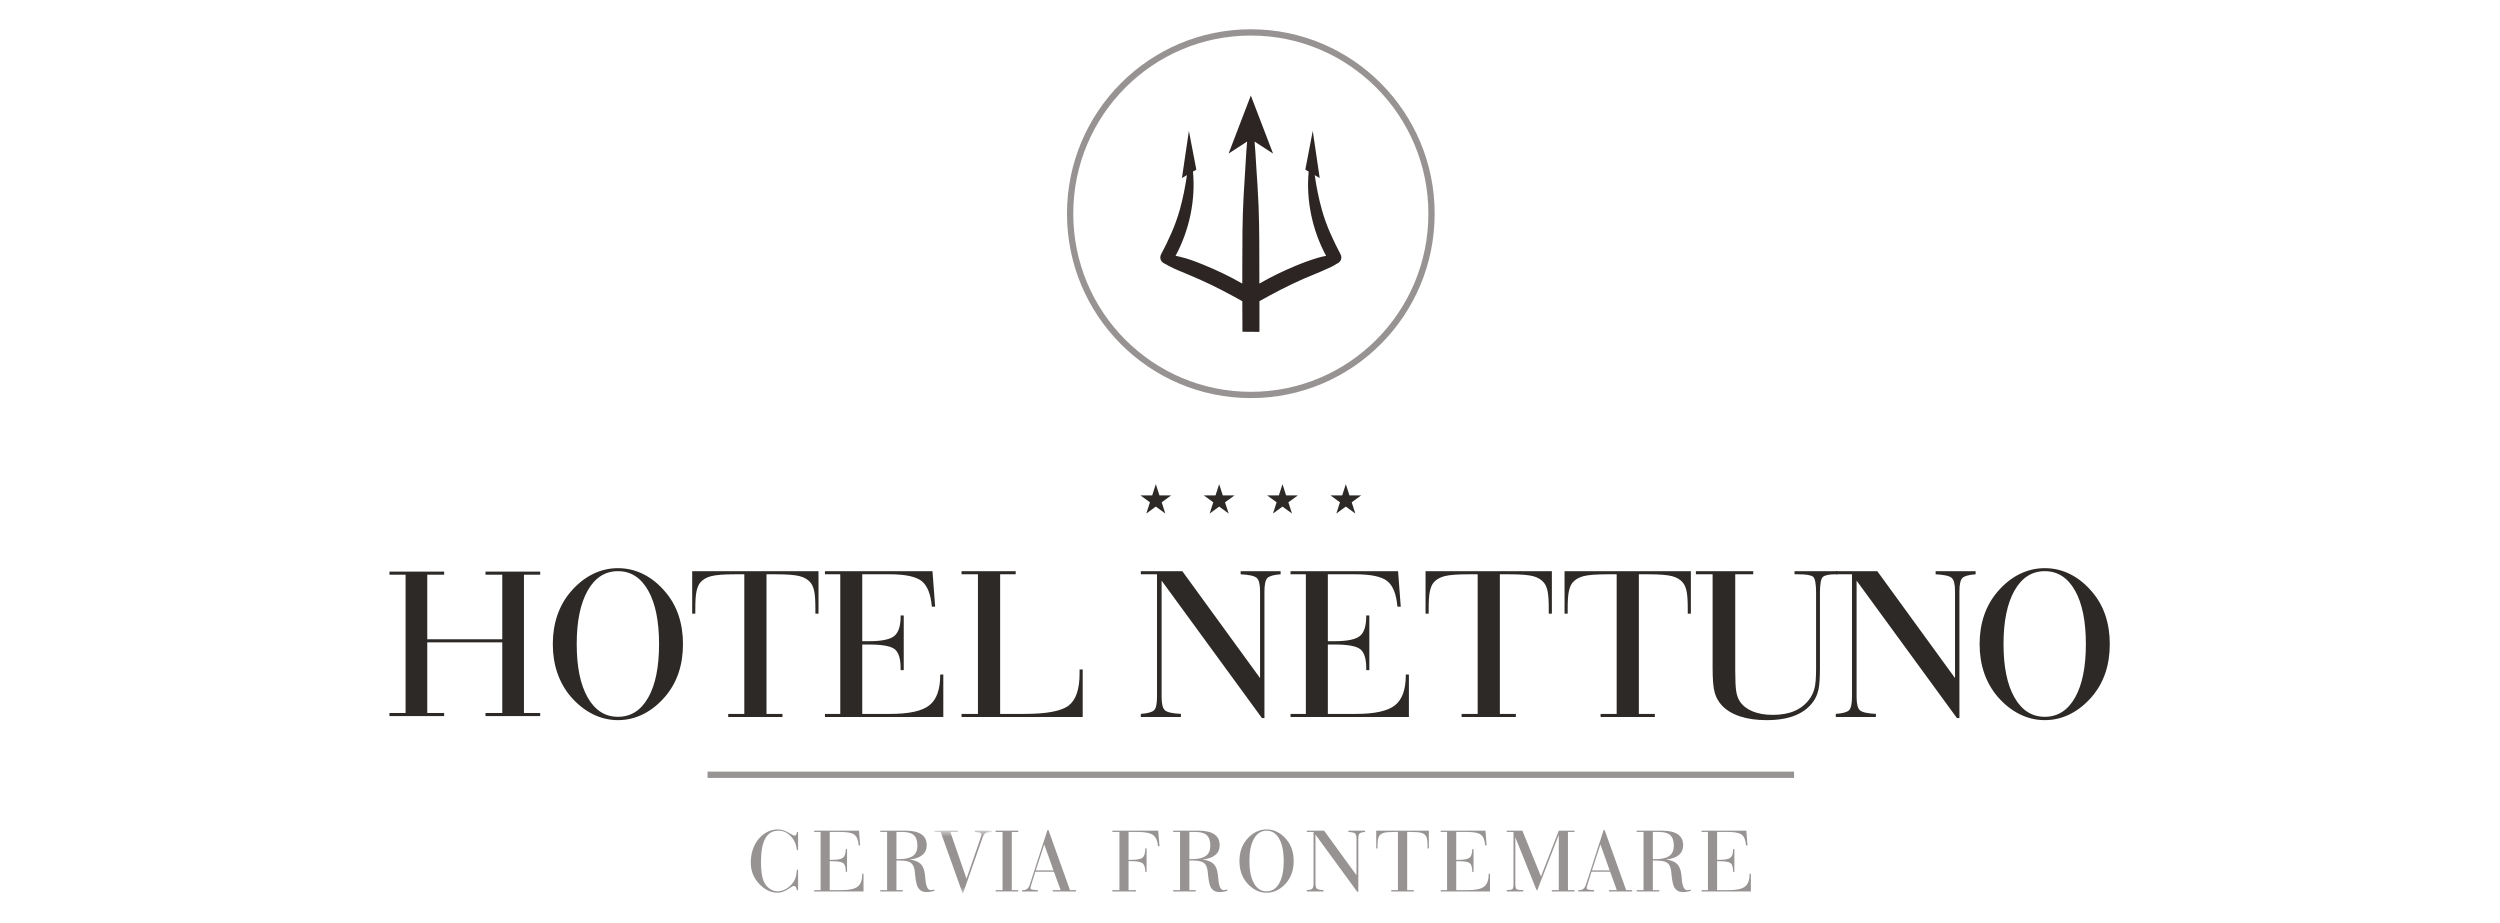 <svg xmlns="http://www.w3.org/2000/svg" xmlns:xlink="http://www.w3.org/1999/xlink" width="398" height="147" viewBox="0 0 398 147">
  <defs>
    <polygon id="nettuno-a" points=".206 .516 9.338 .516 9.338 10.512 .206 10.512"/>
  </defs>
  <g fill="none" fill-rule="evenodd" transform="translate(62 5)">
    <polygon fill="#2C2926" points="15.292 86 15.292 86.492 17.962 86.492 17.962 96.771 6.021 96.771 6.021 86.492 8.709 86.492 8.709 86 0 86 0 86.492 2.569 86.492 2.569 108.508 0 108.508 0 109 8.709 109 8.709 108.508 6.021 108.508 6.021 97.263 17.962 97.263 17.962 108.508 15.292 108.508 15.292 109 24 109 24 108.508 21.414 108.508 21.414 86.492 24 86.492 24 86"/>
    <g transform="translate(26)">
      <path fill="#2C2926" d="M3.813 97.539C3.813 101.17 4.397 104.007 5.563 106.05 6.729 108.093 8.337 109.115 10.385 109.115 12.433 109.115 14.035 108.099 15.19 106.067 16.345 104.035 16.923 101.193 16.923 97.539 16.923 93.887 16.343 91.038 15.182 88.995 14.021 86.952 12.422 85.93 10.385 85.93 8.337 85.93 6.729 86.958 5.563 89.012 4.397 91.067 3.813 93.909 3.813 97.539M.007 97.539C.007 95.884.246 94.358.724 92.959 1.202 91.561 1.913 90.308 2.857 89.201 3.916 87.967 5.082 87.035 6.357 86.401 7.631 85.767 8.974 85.451 10.385 85.451 11.796 85.451 13.139 85.767 14.413 86.401 15.688 87.035 16.849 87.967 17.896 89.201 18.84 90.297 19.549 91.544 20.021 92.942 20.493 94.34 20.73 95.873 20.73 97.539 20.73 99.218 20.493 100.753 20.021 102.146 19.549 103.538 18.84 104.788 17.896 105.896 16.849 107.117 15.688 108.048 14.413 108.687 13.139 109.327 11.796 109.646 10.385 109.646 8.974 109.646 7.631 109.327 6.357 108.687 5.082 108.048 3.916 107.117 2.857 105.896 1.913 104.777 1.202 103.518.724 102.12.246 100.722.007 99.195.007 97.539M42.306 85.93L42.306 92.694 41.81 92.694 41.81 91.82C41.81 90.679 41.754 89.806 41.64 89.201 41.526 88.595 41.327 88.116 41.042 87.762 40.644 87.271 40.07 86.926 39.319 86.726 38.567 86.526 37.293 86.427 35.495 86.427L34.027 86.427 34.027 108.653 36.57 108.653 36.57 109.15 27.933 109.15 27.933 108.653 30.493 108.653 30.493 86.427 29.059 86.427C27.25 86.427 25.967 86.526 25.21 86.726 24.453 86.926 23.871 87.271 23.461 87.762 23.188 88.116 22.991 88.595 22.872 89.201 22.752 89.806 22.693 90.679 22.693 91.82L22.693 92.694 22.197 92.694 22.197 85.93 42.306 85.93zM45.771 108.653L45.771 86.426 43.33 86.426 43.33 85.93 60.451 85.93 60.877 91.581 60.349 91.581C60.178 89.594 59.64 88.239 58.736 87.514 57.83 86.79 56.132 86.426 53.64 86.426L49.27 86.426 49.27 97.078 50.346 97.078C52.36 97.078 53.702 96.8 54.374 96.247 55.045 95.694 55.381 94.651 55.381 93.122L55.381 92.985 55.876 92.985 55.876 101.684 55.381 101.684 55.381 101.392C55.381 99.897 55.077 98.892 54.468 98.379 53.859 97.865 52.485 97.608 50.346 97.608L49.27 97.608 49.27 108.653 53.742 108.653C56.735 108.653 58.807 108.196 59.956 107.283 61.105 106.37 61.68 104.772 61.68 102.488L61.68 102.386 62.175 102.386 62.175 109.15 43.33 109.15 43.33 108.653 45.771 108.653zM65.077 109.15L65.077 108.653 67.688 108.653 67.688 86.427 65.077 86.427 65.077 85.93 73.697 85.93 73.697 86.427 71.222 86.427 71.222 108.653 75.131 108.653C78.659 108.653 80.997 108.205 82.146 107.309 83.296 106.412 83.871 104.709 83.871 102.197L83.871 101.581 84.365 101.581 84.365 109.15 65.077 109.15zM110.891 106.56L96.929 87.437 96.929 105.964C96.929 107.072 97.108 107.78 97.466 108.088 97.825 108.396 98.67 108.585 100.002 108.653L100.002 109.15 93.618 109.15 93.618 108.653C94.699 108.573 95.398 108.381 95.717 108.079 96.035 107.777 96.195 107.06 96.195 105.93L96.195 86.426 93.618 86.426 93.618 85.93 100.223 85.93 112.6 102.95 112.6 89.132C112.6 88.013 112.42 87.3 112.062 86.992 111.703 86.684 110.852 86.495 109.509 86.426L109.509 85.93 115.876 85.93 115.876 86.426C114.795 86.506 114.096 86.701 113.777 87.009 113.458 87.317 113.299 88.036 113.299 89.166L113.299 109.321 112.906 109.321 110.891 106.56M119.893 108.653L119.893 86.426 117.453 86.426 117.453 85.93 134.574 85.93 135 91.581 134.471 91.581C134.301 89.594 133.763 88.239 132.858 87.514 131.953 86.79 130.255 86.426 127.763 86.426L123.393 86.426 123.393 97.078 124.468 97.078C126.482 97.078 127.825 96.8 128.496 96.247 129.168 95.694 129.504 94.651 129.504 93.122L129.504 92.985 129.998 92.985 129.998 101.684 129.504 101.684 129.504 101.392C129.504 99.897 129.199 98.892 128.59 98.379 127.982 97.865 126.607 97.608 124.468 97.608L123.393 97.608 123.393 108.653 127.865 108.653C130.858 108.653 132.93 108.196 134.078 107.283 135.228 106.37 135.803 104.772 135.803 102.488L135.803 102.386 136.298 102.386 136.298 109.15 117.453 109.15 117.453 108.653 119.893 108.653zM159.057 85.93L159.057 92.694 158.562 92.694 158.562 91.82C158.562 90.679 158.505 89.806 158.391 89.201 158.278 88.595 158.079 88.116 157.794 87.762 157.396 87.271 156.821 86.926 156.07 86.726 155.319 86.526 154.045 86.427 152.247 86.427L150.778 86.427 150.778 108.653 153.322 108.653 153.322 109.15 144.685 109.15 144.685 108.653 147.245 108.653 147.245 86.427 145.811 86.427C144.002 86.427 142.719 86.526 141.962 86.726 141.205 86.926 140.622 87.271 140.212 87.762 139.939 88.116 139.743 88.595 139.623 89.201 139.504 89.806 139.444 90.679 139.444 91.82L139.444 92.694 138.949 92.694 138.949 85.93 159.057 85.93zM181.186 85.93L181.186 92.694 180.69 92.694 180.69 91.82C180.69 90.679 180.634 89.806 180.52 89.201 180.406 88.595 180.206 88.116 179.922 87.762 179.524 87.271 178.949 86.926 178.198 86.726 177.447 86.526 176.173 86.427 174.375 86.427L172.907 86.427 172.907 108.653 175.45 108.653 175.45 109.15 166.813 109.15 166.813 108.653 169.373 108.653 169.373 86.427 167.939 86.427C166.13 86.427 164.847 86.526 164.09 86.726 163.333 86.926 162.75 87.271 162.34 87.762 162.067 88.116 161.871 88.595 161.751 89.201 161.632 89.806 161.573 90.679 161.573 91.82L161.573 92.694 161.077 92.694 161.077 85.93 181.186 85.93zM184.648 86.426L181.985 86.426 181.985 85.93 191.117 85.93 191.117 86.426 188.25 86.426 188.25 101.752C188.25 103.339 188.303 104.452 188.411 105.091 188.52 105.731 188.711 106.255 188.983 106.666 189.438 107.351 190.116 107.879 191.015 108.25 191.914 108.622 192.983 108.807 194.224 108.807 195.567 108.807 196.719 108.602 197.681 108.191 198.642 107.779 199.436 107.152 200.062 106.307 200.437 105.793 200.708 105.214 200.873 104.569 201.037 103.924 201.12 102.887 201.12 101.461L201.12 101.085 201.12 89.372C201.12 87.945 200.963 87.097 200.651 86.829 200.338 86.56 199.55 86.426 198.287 86.426L197.689 86.426 197.689 85.93 204.534 85.93 204.534 86.426 204.261 86.426C203.191 86.426 202.503 86.569 202.196 86.855 201.888 87.14 201.735 87.99 201.735 89.407L201.735 101.324C201.735 102.934 201.655 104.092 201.495 104.8 201.337 105.508 201.069 106.13 200.693 106.666 199.988 107.659 199.018 108.404 197.782 108.901 196.548 109.398 195.038 109.646 193.251 109.646 191.646 109.646 190.241 109.449 189.034 109.055 187.829 108.661 186.867 108.088 186.15 107.334 185.604 106.752 185.217 106.073 184.989 105.297 184.761 104.52 184.648 103.219 184.648 101.392L184.648 86.426z"/>
      <path fill="#2C2926" d="M207.57 105.965C207.57 107.072 207.749 107.78 208.108 108.088 208.466 108.396 209.31 108.584 210.642 108.653L210.642 109.15 204.258 109.15 204.258 108.653C205.339 108.573 206.039 108.382 206.358 108.079 206.676 107.777 206.836 107.061 206.836 105.93L206.836 86.427 204.258 86.427 204.258 85.93 210.864 85.93 223.24 102.951 223.24 89.132C223.24 88.013 223.06 87.3 222.702 86.992 222.344 86.684 221.493 86.495 220.15 86.427L220.15 85.93 226.517 85.93 226.517 86.427C225.436 86.507 224.736 86.701 224.417 87.009 224.099 87.317 223.94 88.037 223.94 89.166L223.94 109.321 223.547 109.321 207.57 87.437 207.57 105.965zM230.961 97.539C230.961 101.17 231.544 104.007 232.711 106.05 233.877 108.093 235.485 109.115 237.533 109.115 239.581 109.115 241.183 108.099 242.338 106.067 243.493 104.035 244.071 101.193 244.071 97.539 244.071 93.887 243.49 91.038 242.329 88.995 241.168 86.952 239.57 85.93 237.533 85.93 235.485 85.93 233.877 86.958 232.711 89.012 231.544 91.067 230.961 93.909 230.961 97.539M227.155 97.539C227.155 95.884 227.393 94.358 227.871 92.959 228.349 91.561 229.06 90.308 230.005 89.201 231.063 87.967 232.23 87.035 233.504 86.401 234.779 85.767 236.122 85.451 237.533 85.451 238.944 85.451 240.287 85.767 241.561 86.401 242.836 87.035 243.996 87.967 245.043 89.201 245.987 90.297 246.696 91.544 247.169 92.942 247.641 94.34 247.877 95.873 247.877 97.539 247.877 99.218 247.641 100.753 247.169 102.146 246.696 103.538 245.987 104.788 245.043 105.896 243.996 107.117 242.836 108.048 241.561 108.687 240.287 109.327 238.944 109.646 237.533 109.646 236.122 109.646 234.779 109.327 233.504 108.687 232.23 108.048 231.063 107.117 230.005 105.896 229.06 104.777 228.349 103.518 227.871 102.12 227.393 100.722 227.155 99.195 227.155 97.539"/>
      <path fill="#979392" d="M38.87 133.456L39.055 133.456 39.055 136.724 38.87 136.724C38.833 136.5 38.774 136.33 38.696 136.215 38.617 136.097 38.52 136.039 38.401 136.039 38.282 136.039 38.071 136.143 37.767 136.353 37.677 136.414 37.609 136.46 37.561 136.488L37.547 136.503C36.935 136.917 36.34 137.123 35.762 137.123 35.221 137.123 34.689 136.99 34.165 136.72 33.641 136.451 33.164 136.069 32.732 135.575 32.32 135.096 32.015 134.587 31.818 134.052 31.621 133.517 31.523 132.929 31.523 132.286 31.523 131.553 31.634 130.861 31.857 130.21 32.08 129.558 32.398 128.992 32.81 128.512 33.218 128.041 33.681 127.678 34.2 127.424 34.72 127.169 35.262 127.042 35.826 127.042 36.395 127.042 37.014 127.239 37.682 127.634 37.725 127.658 37.76 127.679 37.789 127.698 37.837 127.726 37.902 127.768 37.988 127.82 38.211 127.962 38.372 128.034 38.472 128.034 38.595 128.034 38.69 127.984 38.756 127.884 38.822 127.784 38.861 127.639 38.87 127.449L39.055 127.449 39.055 130.338 38.87 130.338C38.775 129.439 38.448 128.699 37.888 128.115 37.329 127.533 36.675 127.242 35.925 127.242 34.992 127.242 34.295 127.654 33.834 128.48 33.374 129.306 33.144 130.554 33.144 132.229 33.144 132.961 33.191 133.611 33.283 134.177 33.376 134.742 33.509 135.187 33.685 135.511 33.913 135.939 34.217 136.277 34.599 136.528 34.981 136.777 35.373 136.902 35.776 136.902 36.26 136.902 36.733 136.762 37.195 136.485 37.657 136.206 38.05 135.821 38.372 135.325 38.514 135.112 38.625 134.859 38.703 134.569 38.781 134.279 38.837 133.907 38.87 133.456M42.638 136.71L42.638 127.449 41.621 127.449 41.621 127.242 48.755 127.242 48.932 129.596 48.712 129.596C48.641 128.768 48.417 128.204 48.04 127.902 47.663 127.6 46.955 127.449 45.917 127.449L44.096 127.449 44.096 131.886 44.544 131.886C45.384 131.886 45.944 131.771 46.223 131.54 46.502 131.31 46.642 130.875 46.642 130.238L46.642 130.181 46.849 130.181 46.849 133.805 46.642 133.805 46.642 133.684C46.642 133.062 46.516 132.643 46.262 132.429 46.008 132.215 45.435 132.108 44.544 132.108L44.096 132.108 44.096 136.71 45.96 136.71C47.206 136.71 48.07 136.52 48.549 136.138 49.027 135.758 49.267 135.092 49.267 134.141L49.267 134.098 49.473 134.098 49.473 136.916 41.621 136.916 41.621 136.71 42.638 136.71zM54.714 127.449L54.714 131.772 55.197 131.772C56.164 131.772 56.882 131.599 57.348 131.252 57.816 130.904 58.049 130.372 58.049 129.653 58.049 128.877 57.866 128.317 57.498 127.97 57.13 127.622 56.532 127.449 55.702 127.449L54.714 127.449zM52.139 136.917L52.139 136.709 53.227 136.709 53.227 127.449 52.139 127.449 52.139 127.242 56.186 127.242C57.286 127.242 58.119 127.436 58.686 127.823 59.253 128.211 59.536 128.783 59.536 129.539 59.536 130.201 59.305 130.726 58.842 131.116 58.38 131.506 57.703 131.744 56.812 131.829 57.637 131.953 58.229 132.195 58.586 132.554 58.944 132.912 59.168 133.494 59.259 134.299 59.278 134.46 59.299 134.681 59.323 134.961 59.422 136.126 59.707 136.709 60.176 136.709 60.276 136.709 60.366 136.703 60.446 136.688 60.526 136.674 60.612 136.648 60.702 136.61L60.788 136.803C60.565 136.874 60.347 136.928 60.134 136.962 59.92 136.999 59.707 137.016 59.493 137.016 59.195 137.016 58.937 136.961 58.721 136.848 58.506 136.737 58.32 136.565 58.163 136.331 57.959 136.009 57.807 135.382 57.708 134.455 57.674 134.089 57.644 133.808 57.615 133.614 57.53 132.994 57.317 132.57 56.975 132.339 56.634 132.109 56.042 131.994 55.197 131.994L54.714 131.994 54.714 136.709 55.731 136.709 55.731 136.917 52.139 136.917z"/>
      <g transform="translate(60.545 126.726)">
        <mask id="nettuno-b" fill="#fff">
          <use xlink:href="#nettuno-a"/>
        </mask>
        <path fill="#979392" d="M0.206,0.723 L0.206,0.516 L3.933,0.516 L3.933,0.723 L2.752,0.723 L5.32,8.157 L7.517,1.815 C7.574,1.653 7.62,1.512 7.656,1.39 C7.691,1.269 7.71,1.187 7.71,1.144 C7.71,1.006 7.648,0.908 7.524,0.852 C7.402,0.794 7.117,0.752 6.671,0.723 L6.671,0.516 L9.338,0.516 L9.338,0.723 C8.831,0.742 8.493,0.805 8.325,0.912 C8.156,1.019 7.999,1.281 7.852,1.7 L4.779,10.469 L4.708,10.512 L1.209,0.723 L0.206,0.723 Z" mask="url(#nettuno-b)"/>
      </g>
      <polygon fill="#979392" points="70.515 136.917 70.515 136.71 71.603 136.71 71.603 127.449 70.515 127.449 70.515 127.242 74.106 127.242 74.106 127.449 73.075 127.449 73.075 136.71 74.106 136.71 74.106 136.917"/>
      <path fill="#979392" d="M76.893 133.571L79.717 133.571 78.244 129.432 76.893 133.571zM74.71 136.916L74.71 136.71 74.894 136.71C75.407 136.71 75.755 136.417 75.94 135.832L75.947 135.818 78.756 127.142 78.913 127.142 82.341 136.71 83.301 136.71 83.301 136.916 79.603 136.916 79.603 136.71 80.854 136.71 79.788 133.777 76.822 133.777 76.103 136.103C76.089 136.152 76.077 136.2 76.064 136.253 76.052 136.306 76.046 136.34 76.046 136.36 76.046 136.479 76.116 136.562 76.253 136.61 76.39 136.657 76.715 136.691 77.227 136.71L77.227 136.916 74.71 136.916zM89.088 136.917L89.088 136.71 90.212 136.71 90.212 127.449 89.088 127.449 89.088 127.242 96.385 127.242 96.592 129.71 96.357 129.71C96.286 128.859 96.025 128.269 95.575 127.941 95.124 127.612 94.325 127.449 93.177 127.449L91.663 127.449 91.663 131.887 92.047 131.887C93.01 131.887 93.63 131.767 93.91 131.526 94.19 131.286 94.33 130.819 94.33 130.124L94.33 130.06 94.536 130.06 94.536 133.806 94.33 133.799C94.325 133.123 94.185 132.67 93.91 132.44 93.636 132.209 93.014 132.093 92.047 132.093L91.663 132.093 91.663 136.71 92.843 136.71 92.843 136.917 89.088 136.917zM101.348 127.449L101.348 131.772 101.831 131.772C102.798 131.772 103.515 131.599 103.984 131.252 104.45 130.904 104.683 130.372 104.683 129.653 104.683 128.877 104.5 128.317 104.131 127.97 103.764 127.622 103.166 127.449 102.336 127.449L101.348 127.449zM98.773 136.917L98.773 136.709 99.861 136.709 99.861 127.449 98.773 127.449 98.773 127.242 102.82 127.242C103.92 127.242 104.753 127.436 105.321 127.823 105.887 128.211 106.17 128.783 106.17 129.539 106.17 130.201 105.938 130.726 105.477 131.116 105.013 131.506 104.338 131.744 103.446 131.829 104.271 131.953 104.863 132.195 105.221 132.554 105.578 132.912 105.803 133.494 105.892 134.299 105.911 134.46 105.932 134.681 105.956 134.961 106.056 136.126 106.341 136.709 106.81 136.709 106.909 136.709 106.999 136.703 107.08 136.688 107.161 136.674 107.247 136.648 107.336 136.61L107.422 136.803C107.198 136.874 106.981 136.928 106.767 136.962 106.554 136.999 106.341 137.016 106.127 137.016 105.828 137.016 105.571 136.961 105.355 136.848 105.14 136.737 104.953 136.565 104.797 136.331 104.594 136.009 104.441 135.382 104.342 134.455 104.309 134.089 104.278 133.808 104.25 133.614 104.164 132.994 103.951 132.57 103.609 132.339 103.268 132.109 102.675 131.994 101.831 131.994L101.348 131.994 101.348 136.709 102.365 136.709 102.365 136.917 98.773 136.917zM110.905 132.079C110.905 133.592 111.148 134.774 111.635 135.625 112.12 136.477 112.79 136.902 113.644 136.902 114.497 136.902 115.164 136.48 115.647 135.632 116.127 134.785 116.367 133.601 116.367 132.079 116.367 130.557 116.126 129.37 115.642 128.519 115.158 127.668 114.492 127.242 113.644 127.242 112.79 127.242 112.12 127.67 111.635 128.526 111.148 129.382 110.905 130.567 110.905 132.079M109.319 132.079C109.319 131.389 109.419 130.753 109.618 130.17 109.817 129.587 110.113 129.066 110.507 128.605 110.948 128.091 111.434 127.702 111.965 127.438 112.495 127.174 113.056 127.042 113.644 127.042 114.231 127.042 114.792 127.174 115.322 127.438 115.852 127.702 116.336 128.091 116.773 128.605 117.167 129.061 117.461 129.581 117.658 130.164 117.855 130.747 117.953 131.385 117.953 132.079 117.953 132.778 117.855 133.418 117.658 133.998 117.461 134.578 117.167 135.098 116.773 135.561 116.336 136.069 115.852 136.457 115.322 136.724 114.792 136.991 114.231 137.124 113.644 137.124 113.056 137.124 112.495 136.991 111.965 136.724 111.434 136.457 110.948 136.069 110.507 135.561 110.113 135.096 109.817 134.571 109.618 133.988 109.419 133.405 109.319 132.77 109.319 132.079M121.423 135.589C121.423 136.052 121.498 136.346 121.647 136.474 121.798 136.603 122.149 136.681 122.703 136.71L122.703 136.916 120.043 136.916 120.043 136.71C120.494 136.677 120.786 136.597 120.918 136.471 121.05 136.345 121.118 136.046 121.118 135.575L121.118 127.449 120.043 127.449 120.043 127.242 122.795 127.242 127.952 134.334 127.952 128.576C127.952 128.11 127.877 127.813 127.729 127.684 127.578 127.555 127.224 127.477 126.665 127.449L126.665 127.242 129.318 127.242 129.318 127.449C128.867 127.482 128.575 127.563 128.443 127.692 128.311 127.819 128.244 128.12 128.244 128.59L128.244 136.988 128.081 136.988 121.423 127.87 121.423 135.589zM139.473 127.242L139.473 130.06 139.267 130.06 139.267 129.696C139.267 129.22 139.242 128.857 139.195 128.604 139.148 128.353 139.065 128.153 138.947 128.005 138.78 127.8 138.541 127.657 138.228 127.573 137.915 127.49 137.385 127.449 136.635 127.449L136.023 127.449 136.023 136.71 137.083 136.71 137.083 136.916 133.484 136.916 133.484 136.71 134.551 136.71 134.551 127.449 133.954 127.449C133.2 127.449 132.665 127.49 132.349 127.573 132.035 127.657 131.791 127.8 131.621 128.005 131.507 128.153 131.425 128.353 131.376 128.604 131.325 128.857 131.301 129.22 131.301 129.696L131.301 130.06 131.094 130.06 131.094 127.242 139.473 127.242zM142.374 136.71L142.374 127.449 141.357 127.449 141.357 127.242 148.49 127.242 148.668 129.596 148.448 129.596C148.376 128.768 148.151 128.204 147.776 127.902 147.398 127.6 146.69 127.449 145.652 127.449L143.831 127.449 143.831 131.886 144.279 131.886C145.119 131.886 145.678 131.771 145.958 131.54 146.238 131.31 146.378 130.875 146.378 130.238L146.378 130.181 146.584 130.181 146.584 133.805 146.378 133.805 146.378 133.684C146.378 133.062 146.251 132.643 145.998 132.429 145.743 132.215 145.171 132.108 144.279 132.108L143.831 132.108 143.831 136.71 145.695 136.71C146.942 136.71 147.805 136.52 148.284 136.138 148.763 135.758 149.002 135.092 149.002 134.141L149.002 134.098 149.208 134.098 149.208 136.916 141.357 136.916 141.357 136.71 142.374 136.71zM151.874 136.917L151.874 136.71C152.353 136.695 152.652 136.64 152.77 136.545 152.888 136.451 152.948 136.166 152.948 135.689L152.948 127.449 151.874 127.449 151.874 127.242 154.363 127.242 157.322 134.533 160.16 127.242 162.664 127.242 162.664 127.449 161.618 127.449 161.618 136.71 162.664 136.71 162.664 136.917 159.05 136.917 159.05 136.71 160.16 136.71 160.16 127.913 156.739 136.71 156.618 136.71 153.24 128.297 153.24 135.689C153.24 136.169 153.31 136.46 153.449 136.56 153.59 136.66 153.941 136.71 154.506 136.71L154.506 136.917 151.874 136.917zM165.436 133.571L168.26 133.571 166.787 129.432 165.436 133.571zM163.252 136.916L163.252 136.71 163.437 136.71C163.949 136.71 164.298 136.417 164.483 135.832L164.49 135.818 167.299 127.142 167.456 127.142 170.884 136.71 171.844 136.71 171.844 136.916 168.146 136.916 168.146 136.71 169.398 136.71 168.331 133.777 165.365 133.777 164.647 136.103C164.632 136.152 164.62 136.2 164.608 136.253 164.595 136.306 164.59 136.34 164.59 136.36 164.59 136.479 164.658 136.562 164.796 136.61 164.934 136.657 165.258 136.691 165.77 136.71L165.77 136.916 163.252 136.916zM175.136 127.449L175.136 131.772 175.62 131.772C176.587 131.772 177.304 131.599 177.771 131.252 178.238 130.904 178.471 130.372 178.471 129.653 178.471 128.877 178.288 128.317 177.92 127.97 177.553 127.622 176.954 127.449 176.124 127.449L175.136 127.449zM172.561 136.917L172.561 136.709 173.649 136.709 173.649 127.449 172.561 127.449 172.561 127.242 176.608 127.242C177.708 127.242 178.542 127.436 179.109 127.823 179.675 128.211 179.958 128.783 179.958 129.539 179.958 130.201 179.726 130.726 179.266 131.116 178.802 131.506 178.126 131.744 177.234 131.829 178.059 131.953 178.651 132.195 179.009 132.554 179.367 132.912 179.591 133.494 179.681 134.299 179.7 134.46 179.72 134.681 179.745 134.961 179.844 136.126 180.129 136.709 180.598 136.709 180.698 136.709 180.788 136.703 180.868 136.688 180.949 136.674 181.035 136.648 181.125 136.61L181.21 136.803C180.987 136.874 180.769 136.928 180.556 136.962 180.342 136.999 180.129 137.016 179.916 137.016 179.617 137.016 179.36 136.961 179.143 136.848 178.929 136.737 178.742 136.565 178.586 136.331 178.382 136.009 178.23 135.382 178.131 134.455 178.097 134.089 178.066 133.808 178.037 133.614 177.952 132.994 177.739 132.57 177.398 132.339 177.057 132.109 176.463 131.994 175.62 131.994L175.136 131.994 175.136 136.709 176.153 136.709 176.153 136.917 172.561 136.917zM183.904 136.71L183.904 127.449 182.887 127.449 182.887 127.242 190.021 127.242 190.199 129.596 189.978 129.596C189.907 128.768 189.682 128.204 189.307 127.902 188.928 127.6 188.221 127.449 187.183 127.449L185.362 127.449 185.362 131.886 185.81 131.886C186.65 131.886 187.209 131.771 187.489 131.54 187.769 131.31 187.908 130.875 187.908 130.238L187.908 130.181 188.114 130.181 188.114 133.805 187.908 133.805 187.908 133.684C187.908 133.062 187.782 132.643 187.529 132.429 187.274 132.215 186.703 132.108 185.81 132.108L185.362 132.108 185.362 136.71 187.225 136.71C188.474 136.71 189.335 136.52 189.814 136.138 190.294 135.758 190.533 135.092 190.533 134.141L190.533 134.098 190.739 134.098 190.739 136.916 182.887 136.916 182.887 136.71 183.904 136.71z"/>
      <polygon fill="#2C2926" points="96.006 72.08 96.584 73.865 98.455 73.865 96.942 74.967 97.52 76.752 96.006 75.649 94.492 76.752 95.071 74.967 93.557 73.865 95.428 73.865"/>
      <polygon fill="#2C2926" points="106.09 72.08 106.668 73.865 108.539 73.865 107.024 74.967 107.603 76.752 106.09 75.649 104.576 76.752 105.154 74.967 103.64 73.865 105.511 73.865"/>
      <polygon fill="#2C2926" points="116.172 72.08 116.75 73.865 118.622 73.865 117.108 74.967 117.687 76.752 116.172 75.649 114.659 76.752 115.237 74.967 113.724 73.865 115.595 73.865"/>
      <polygon fill="#2C2926" points="126.256 72.08 126.834 73.865 128.705 73.865 127.191 74.967 127.77 76.752 126.256 75.649 124.742 76.752 125.321 74.967 123.807 73.865 125.678 73.865"/>
      <path stroke="#979392" d="M24.644 118.344L197.618 118.344M139.899 29.019C139.899 44.958 127.019 57.878 111.131 57.878 95.242 57.878 82.363 44.958 82.363 29.019 82.363 13.081 95.242.16 111.131.16 127.019.16 139.899 13.081 139.899 29.019z"/>
      <path fill="#2C2523" d="M125.408,35.473 C124.213,33.208 123.149,30.916 122.454,28.441 C121.943,26.623 121.572,24.755 121.303,22.879 L122.097,23.343 L120.99,15.835 L119.808,22.006 L120.342,22.318 C119.9,26.873 120.938,31.72 123.117,35.732 C122.681,35.809 122.249,35.91 121.823,36.037 C120.564,36.411 119.345,36.863 118.134,37.371 C116.204,38.18 114.309,39.094 112.493,40.144 C112.492,39.669 112.49,39.194 112.489,38.72 C112.482,35.027 112.506,31.323 112.359,27.633 C112.275,25.506 112.116,23.38 111.98,21.257 C111.901,20.035 111.852,18.777 111.725,17.536 L114.669,19.446 L111.131,10.205 L107.592,19.446 L110.542,17.532 C110.441,18.546 110.391,19.569 110.327,20.564 C110.205,22.458 110.089,24.352 109.981,26.246 C109.772,29.933 109.782,33.642 109.775,37.334 C109.773,38.272 109.772,39.21 109.772,40.147 C107.81,39.012 105.754,38.035 103.66,37.177 C102.378,36.652 101.06,36.139 99.704,35.843 C99.596,35.819 99.395,35.772 99.149,35.724 C101.325,31.713 102.362,26.87 101.92,22.318 L102.454,22.006 L101.272,15.835 L100.166,23.343 L100.959,22.879 C100.691,24.755 100.319,26.623 99.808,28.441 C99.113,30.916 98.048,33.208 96.854,35.473 C96.486,36.169 96.918,36.81 97.485,37.001 C97.659,37.117 97.849,37.213 98.014,37.303 C98.534,37.586 99.073,37.835 99.62,38.063 C100.816,38.559 102.014,39.059 103.195,39.589 C105.449,40.601 107.624,41.744 109.775,42.953 C109.778,44.573 109.786,46.193 109.797,47.814 L112.503,47.834 C112.511,46.159 112.508,44.62 112.503,42.945 C114.796,41.656 117.119,40.441 119.53,39.384 C120.762,38.844 122.027,38.372 123.246,37.803 C123.483,37.692 124.252,37.382 124.803,36.993 C125.356,36.791 125.77,36.16 125.408,35.473"/>
    </g>
  </g>
</svg>
